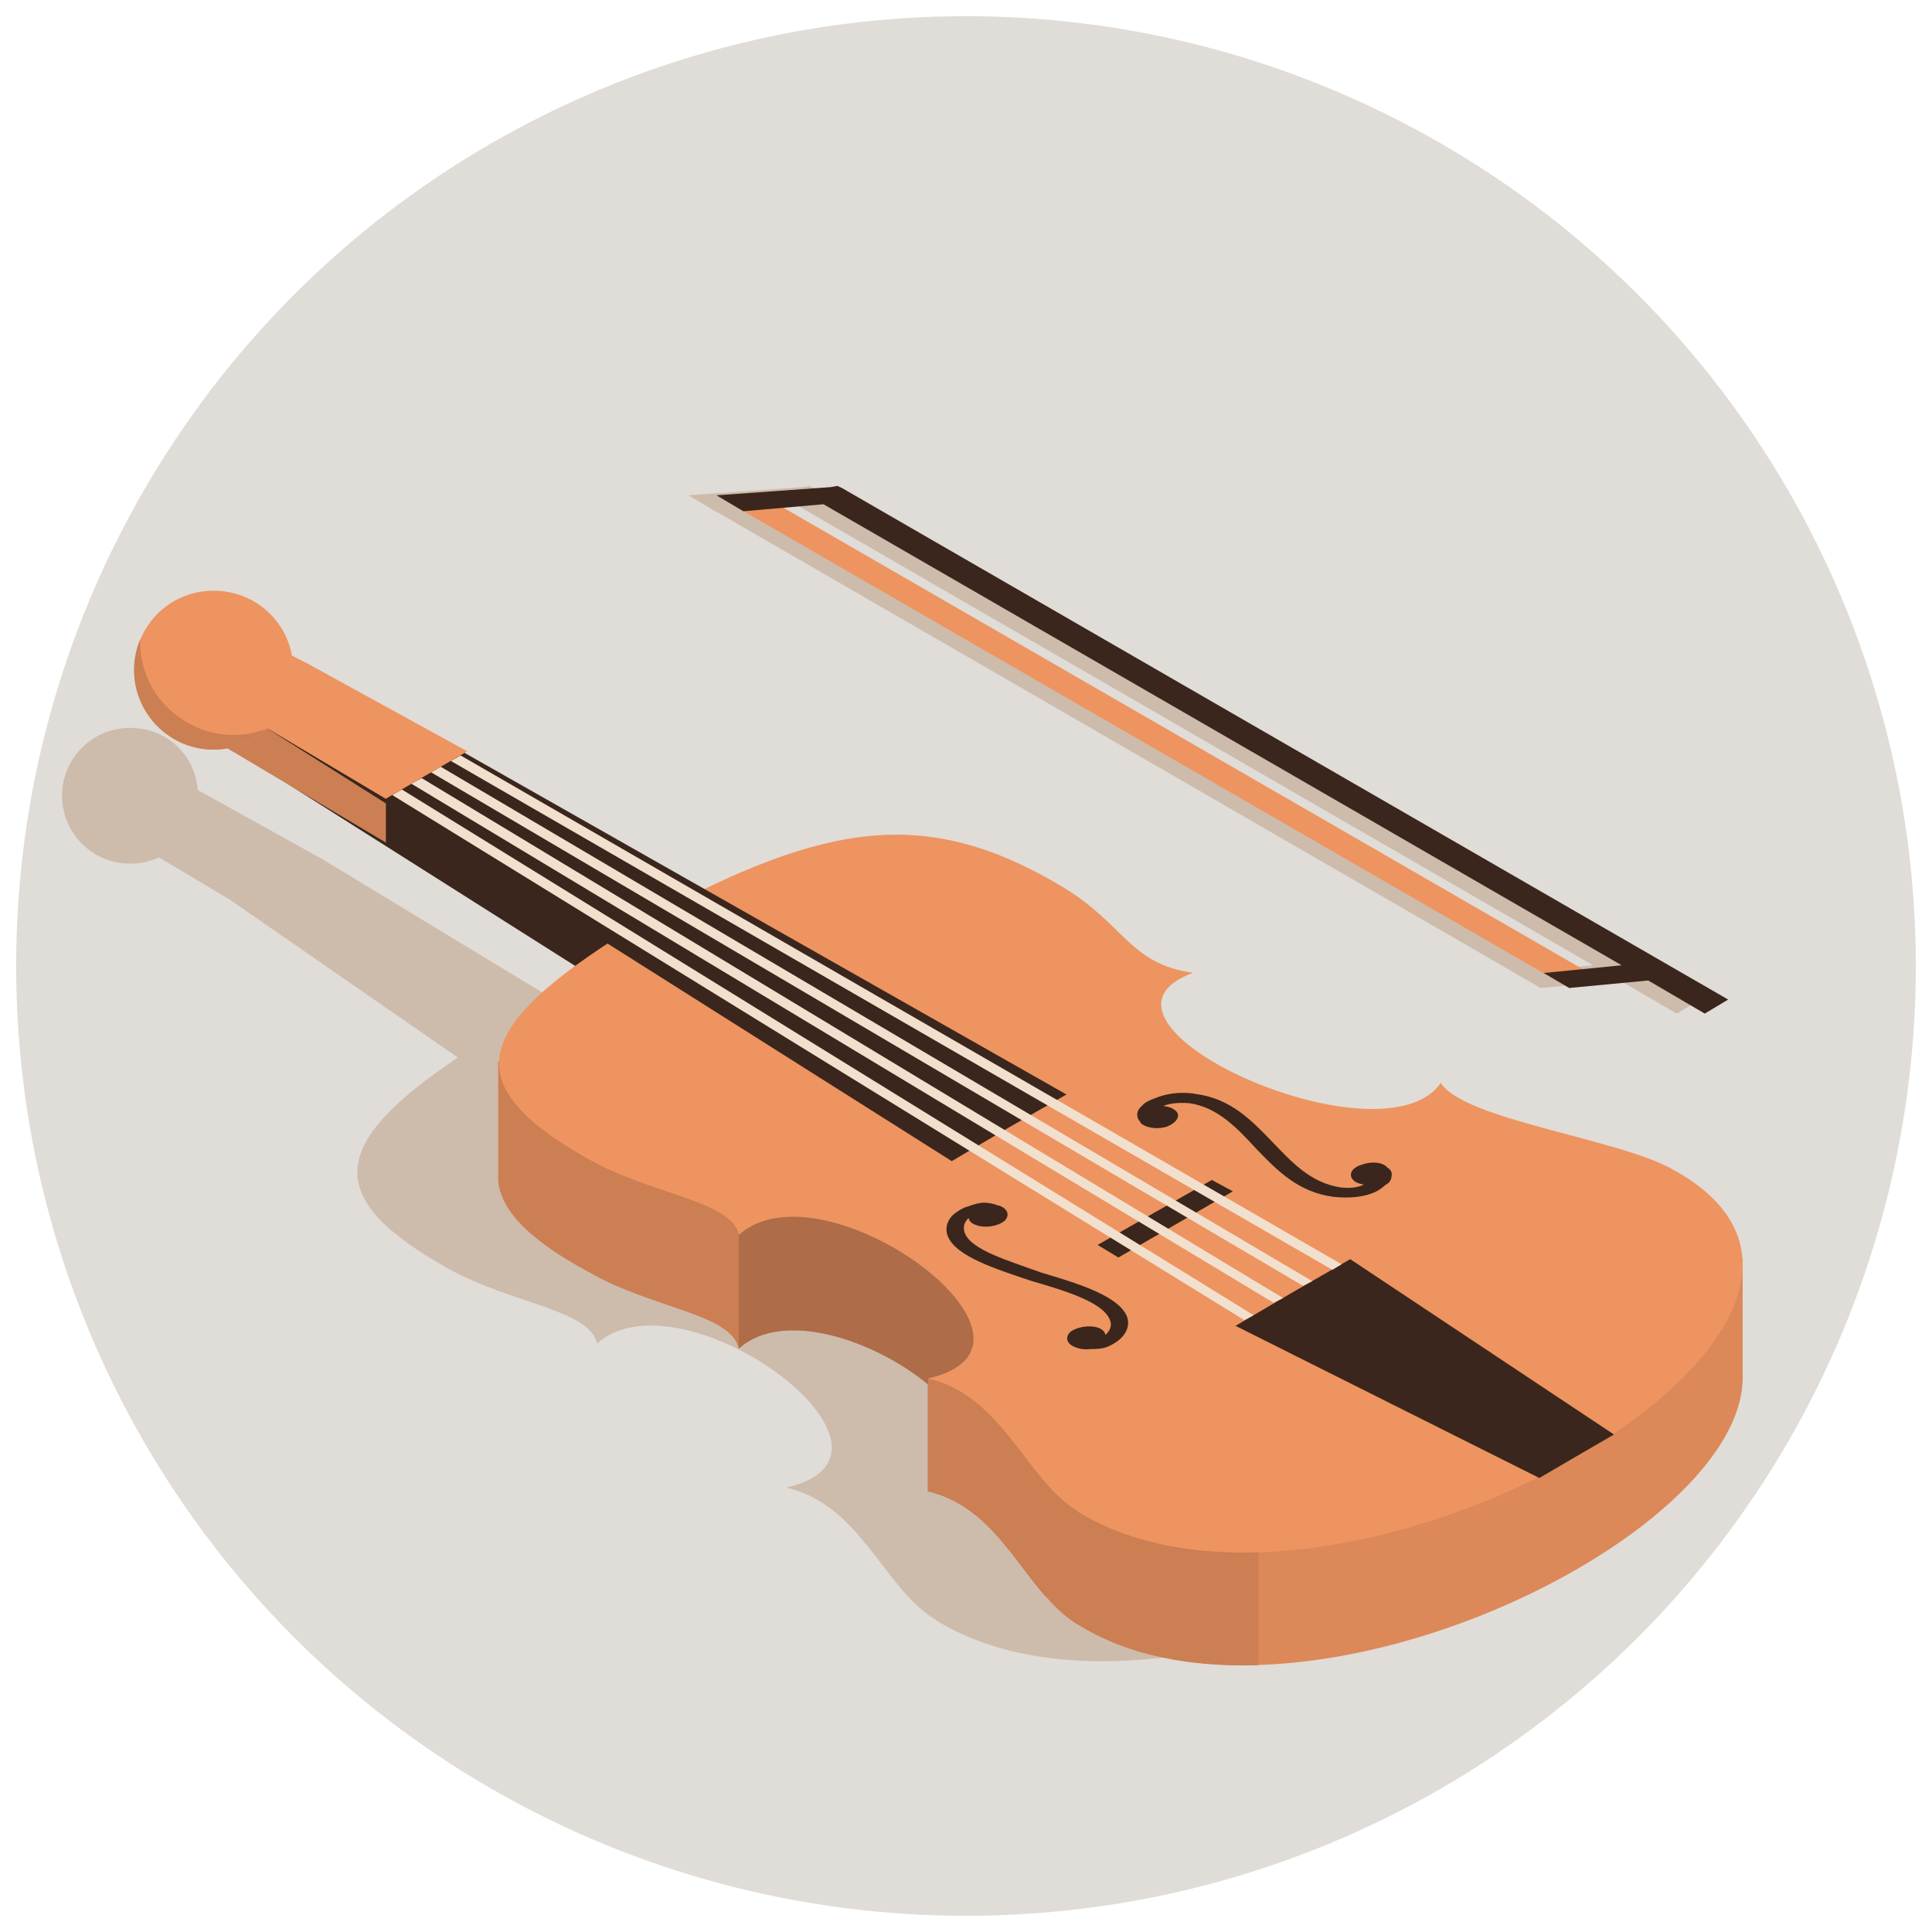 <?xml version="1.0" encoding="UTF-8"?>
<svg xmlns="http://www.w3.org/2000/svg" viewBox="0 0 80 80">
  <defs>
    <style>
      .cls-1, .cls-2, .cls-3, .cls-4, .cls-5, .cls-6 {
        fill-rule: evenodd;
      }

      .cls-1, .cls-7 {
        fill: #3a261c;
      }

      .cls-2 {
        fill: #ae6c48;
      }

      .cls-3 {
        fill: #cb7f53;
      }

      .cls-8, .cls-4 {
        fill: #ee9460;
      }

      .cls-9 {
        fill: #e0dcd7;
      }

      .cls-5, .cls-10 {
        fill: #cdbbac;
      }

      .cls-6 {
        fill: #dc8859;
      }

      .cls-11 {
        fill: #f2e0ce;
      }
    </style>
  </defs>
  <g id="Capa_2" data-name="Capa 2">
    <circle class="cls-9" cx="40" cy="40" r="39.33"/>
  </g>
  <g id="Capa_1" data-name="Capa 1">
    <g>
      <polygon class="cls-10" points="29.27 20.96 63.8 40.91 64.75 40.34 30.23 20.43 29.27 20.96"/>
      <polygon class="cls-10" points="29.62 21.17 32.93 20.88 65.97 39.97 62.74 40.29 63.8 40.91 67.08 40.6 69.43 41.97 70.41 41.39 33.69 20.2 33.51 20.12 33.24 20.17 28.51 20.51 29.62 21.17"/>
      <polygon class="cls-8" points="30.43 20.96 64.98 40.91 65.9 40.34 31.41 20.43 30.43 20.96"/>
      <polygon class="cls-7" points="30.78 21.17 34.1 20.88 67.15 39.97 63.92 40.29 64.98 40.91 68.25 40.6 70.59 41.97 71.56 41.39 34.85 20.2 34.67 20.12 34.4 20.17 29.67 20.51 30.78 21.17"/>
    </g>
    <g>
      <path class="cls-5" d="M38.76,67.08c-2.17-1.29-3.11-4.78-6.2-5.48,6.11-1.42-4.31-9.1-7.84-5.97-.31-1.41-3.52-1.64-6.14-3.09-5.25-2.93-4.95-5.17.38-8.75l-9.46-6.55-2.92-1.74c-.37.18-.78.26-1.2.26-1.55,0-2.81-1.26-2.81-2.81s1.26-2.81,2.81-2.81,2.7,1.14,2.81,2.59h.03s5.26,2.92,5.26,2.92h-.01l9.58,5.81c6.17-3.05,10.07-3.22,15.08-.22,2.54,1.52,2.78,3.21,5.41,3.56-5.5,2.04,7.83,8.06,10.26,4.54.94,1.52,7.29,2.32,9.56,3.56,11.52,6.23-13.82,20.84-24.6,14.19h0Z"/>
      <path class="cls-6" d="M44.63,67.27c-2.15-1.29-3.11-4.78-6.2-5.53v-4.43c-2.23-1.83-6-3.12-7.83-1.48-.32-1.45-3.53-1.64-6.16-3.14-2.48-1.33-3.68-2.55-3.8-3.8h0v-.32s0-4.62,0-4.62h4.22c.59-.35,1.17-.79,1.85-1.17h0l.04-.04h.03c7.45-4.08,11.64-4.66,17.21-1.33,2.55,1.52,2.79,3.17,5.41,3.56-5.5,2.04,7.83,8.08,10.26,4.54.94,1.5,7.29,2.32,9.56,3.53.12.07.21.16.32.19v-1.1h2.62v4.82c.16,6.79-18.66,15.8-27.54,10.3h0Z"/>
      <path class="cls-3" d="M33.16,55.09c-1-.06-1.91.15-2.57.75-.32-1.45-3.53-1.64-6.16-3.14-2.48-1.33-3.68-2.55-3.8-3.8h0v-.32s0-4.62,0-4.62h4.22c.59-.35,1.17-.79,1.85-1.17h0l.04-.04h.03c2.42-1.32,4.49-2.27,6.38-2.84v15.19Z"/>
      <path class="cls-2" d="M43.29,66.1c-1.38-1.57-2.43-3.77-4.87-4.35v-4.43c-2.23-1.83-6-3.12-7.83-1.48v-12.31h13.68v22.57h-.98Z"/>
      <path class="cls-3" d="M44.63,67.27c-2.15-1.29-3.11-4.78-6.2-5.53v-4.66h13.68v11.87c-2.78.09-5.41-.38-7.48-1.69h0Z"/>
      <polygon class="cls-1" points="44.16 47.13 41.75 48.5 39.41 49.87 10.05 31.28 11.62 30.41 13.15 29.52 44.16 47.13"/>
      <path class="cls-3" d="M15.98,34.89l-6.39-3.8-2.15-1.29c-.31.03-.59-.13-.63-.28h0v-.47h.23s.12-.79.12-.79c0-.23.35-.42.7-.42l4.43-.19c.37,0,.63.15.59.35l-.15,1.25,3.25,1.85v3.8Z"/>
      <path class="cls-4" d="M44.63,62.58c-2.15-1.3-3.11-4.79-6.2-5.5,6.11-1.41-4.31-9.09-7.83-5.95-.32-1.41-3.53-1.64-6.16-3.09-5.8-3.25-4.82-5.64,2.27-9.95h.04l.03-.04h0c7.45-4.07,11.64-4.66,17.21-1.33,2.55,1.52,2.79,3.21,5.41,3.56-5.5,2.05,7.83,8.08,10.26,4.56.94,1.52,7.29,2.3,9.56,3.56,11.52,6.23-13.82,20.84-24.6,14.19h0Z"/>
      <polygon class="cls-1" points="44.16 45.32 41.75 46.7 39.41 48.08 10.05 29.52 11.62 28.61 13.15 27.72 44.16 45.32"/>
      <polygon class="cls-1" points="50.18 48.86 45.45 51.55 46.31 52.07 51.05 49.33 50.18 48.86"/>
      <polygon class="cls-1" points="55.91 52.14 53.51 53.52 51.16 54.9 63.74 61.2 66.83 59.4 55.91 52.14"/>
      <polygon class="cls-11" points="17.85 31.98 53.95 53.24 54.34 53.05 18.25 31.75 17.85 31.98"/>
      <polygon class="cls-11" points="17.03 32.45 52.73 53.94 53.13 53.75 17.46 32.22 17.03 32.45"/>
      <polygon class="cls-11" points="16.24 32.92 51.52 54.66 51.91 54.46 16.64 32.69 16.24 32.92"/>
      <polygon class="cls-11" points="18.67 31.51 55.17 52.58 55.55 52.35 19.07 31.28 18.67 31.51"/>
      <path class="cls-7" d="M56.47,49.05c-.23.13-.59.16-.95.12-1.26-.19-2.04-1.06-2.83-1.88-.86-.89-1.72-1.8-3.17-1.99-.67-.12-1.29,0-1.73.19-.19.07-.4.16-.51.31-.12.09-.19.23-.19.35s.04.22.13.31c0,.01.01.03.03.06.23.19.7.26,1.1.12h0c.38-.16.54-.44.35-.63-.12-.12-.31-.19-.53-.21.26-.12.64-.15,1.07-.12,1.17.16,1.99,1.03,2.78,1.89.86.89,1.73,1.8,3.21,1.99.67.07,1.26,0,1.69-.19.19-.09.35-.21.47-.32.16-.07.23-.23.23-.35.03-.13-.01-.25-.15-.34h-.01c-.19-.25-.7-.28-1.08-.13h0c-.4.12-.56.4-.35.63.09.1.25.16.44.19h0Z"/>
      <path class="cls-7" d="M44.54,55.79c.18.07.38.1.63.07.19,0,.4,0,.63-.07.19-.07.4-.19.54-.31.28-.23.47-.59.32-.98-.35-.82-1.92-1.33-3.53-1.8-1.41-.51-2.9-.94-3.18-1.64-.1-.28,0-.47.16-.63.01.13.13.25.35.31.35.12.86.04,1.14-.19h0c.23-.23.12-.51-.23-.63h-.04c-.16-.07-.38-.12-.59-.12-.19,0-.43.07-.67.16-.15.03-.35.15-.5.26-.32.23-.47.6-.32.98.35.82,1.92,1.33,3.49,1.85,1.45.42,2.95.89,3.22,1.61.1.22,0,.45-.19.62-.01-.13-.13-.25-.32-.31-.4-.12-.91,0-1.14.19h0c-.23.23-.12.51.23.63h0Z"/>
      <path class="cls-4" d="M15.98,33.08l-6.39-3.8-1.99-1.22c-.35.04-.63-.16-.63-.35l.19-1.29c0-.21.35-.4.7-.4l2.62.28c.35-.04.63.15.63.35l1.61.82,6.63,3.64-3.37,1.96Z"/>
      <path class="cls-4" d="M8.84,31.04c1.85,0,3.3-1.48,3.3-3.3s-1.45-3.28-3.3-3.28-3.28,1.5-3.28,3.28,1.48,3.3,3.28,3.3h0Z"/>
      <path class="cls-3" d="M8.84,31.04c.88,0,1.66-.34,2.24-.88-1.2.48-2.57.32-3.62-.43-1.07-.73-1.69-1.96-1.66-3.25-.16.4-.25.82-.25,1.26,0,1.82,1.48,3.3,3.28,3.3h0Z"/>
    </g>
  </g>
</svg>